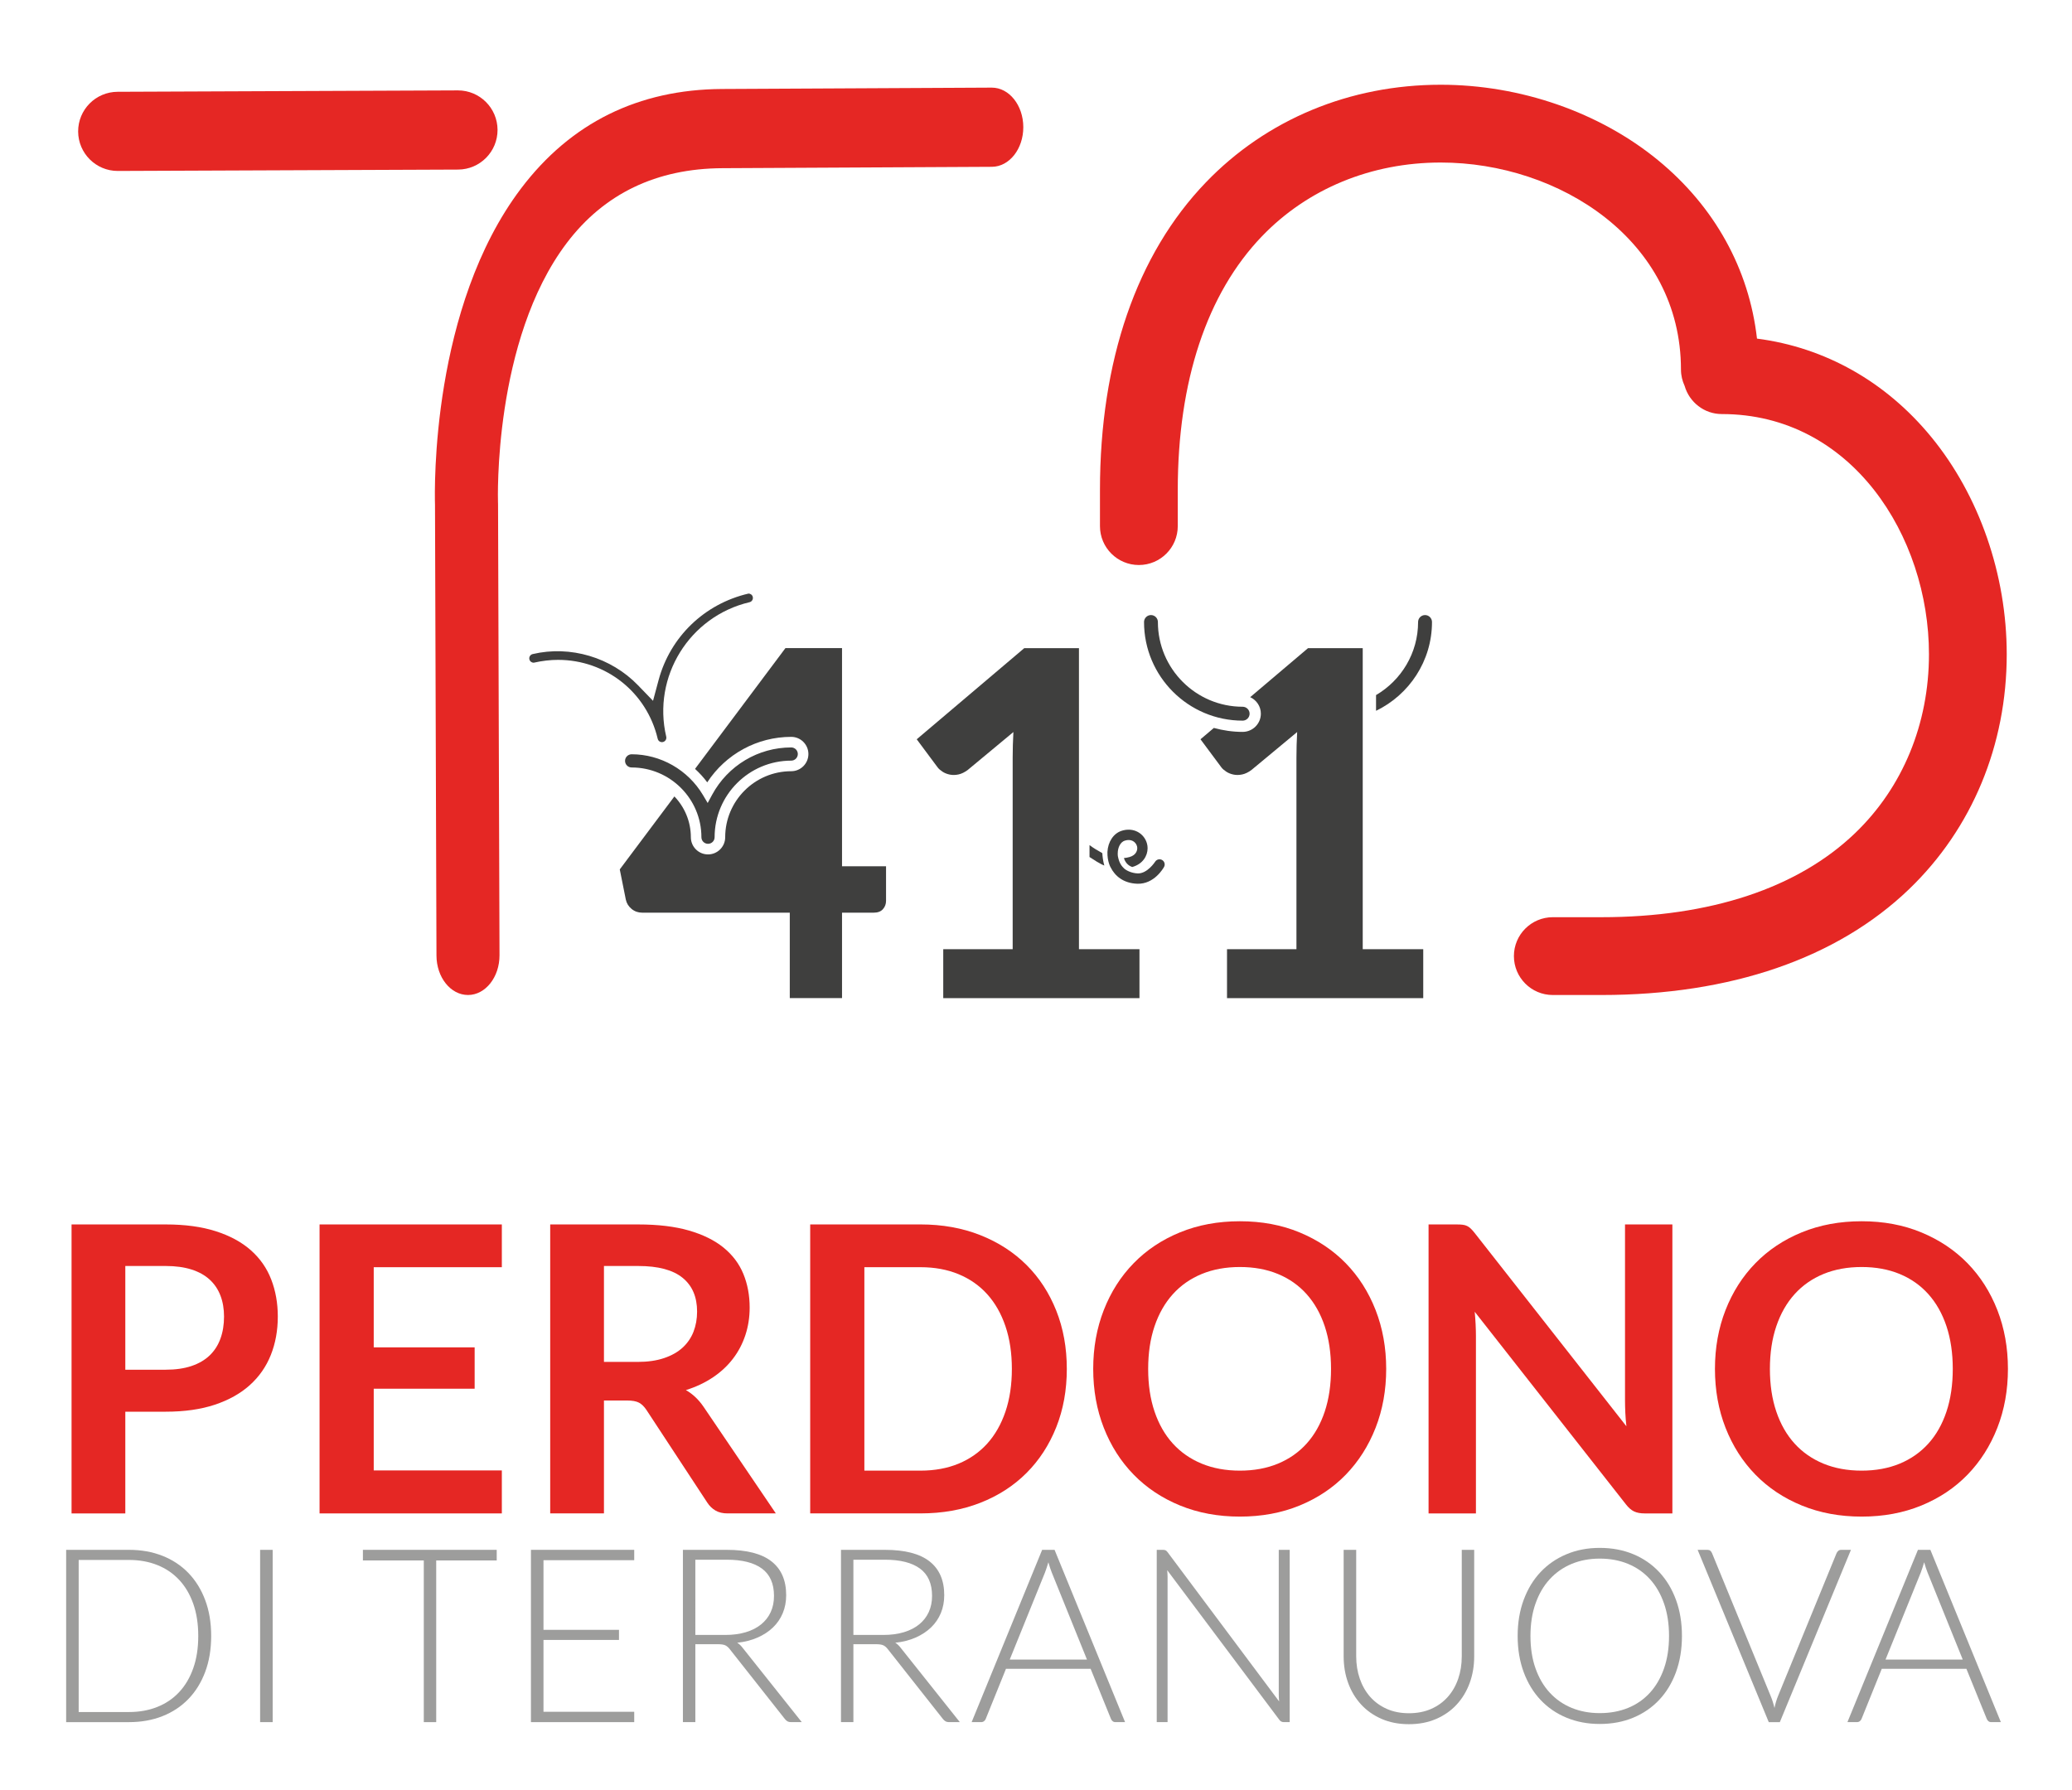 <?xml version="1.0" encoding="utf-8"?>
<!-- Generator: Adobe Illustrator 15.0.0, SVG Export Plug-In . SVG Version: 6.00 Build 0)  -->
<!DOCTYPE svg PUBLIC "-//W3C//DTD SVG 1.0//EN" "http://www.w3.org/TR/2001/REC-SVG-20010904/DTD/svg10.dtd">
<svg version="1.0" id="Livello_1" xmlns="http://www.w3.org/2000/svg" xmlns:xlink="http://www.w3.org/1999/xlink" x="0px" y="0px"
	 width="346.774px" height="299.613px" viewBox="0 0 346.774 299.613" enable-background="new 0 0 346.774 299.613"
	 xml:space="preserve">
<polygon fill="#E52724" points="53.482,204.949 53.482,253.317 83.989,253.317 83.989,246.123 62.548,246.123 62.548,232.444 
	79.438,232.444 79.438,225.522 62.548,225.522 62.548,212.107 83.989,212.107 83.989,204.949 "/>
<path fill="#E52724" d="M101.079,227.959h5.619c1.695,0,3.174-0.209,4.433-0.636c1.259-0.422,2.295-1.007,3.109-1.753
	c0.816-0.747,1.423-1.636,1.825-2.659c0.4-1.027,0.602-2.153,0.602-3.379c0-2.452-0.808-4.336-2.427-5.652
	c-1.616-1.315-4.084-1.976-7.407-1.976h-5.754V227.959z M101.079,234.417v18.898h-8.996v-48.366h14.75
	c3.301,0,6.126,0.341,8.48,1.02c2.35,0.683,4.281,1.635,5.786,2.86c1.504,1.229,2.608,2.693,3.31,4.398
	c0.702,1.705,1.055,3.585,1.055,5.637c0,1.629-0.241,3.166-0.719,4.616c-0.481,1.45-1.171,2.764-2.077,3.945
	c-0.902,1.184-2.015,2.218-3.341,3.111c-1.328,0.894-2.838,1.607-4.535,2.14c1.139,0.647,2.119,1.574,2.946,2.777l12.106,17.861
	h-8.095c-0.779,0-1.441-0.155-1.99-0.47c-0.545-0.312-1.009-0.756-1.387-1.338l-10.167-15.485c-0.381-0.58-0.798-0.991-1.255-1.237
	c-0.458-0.245-1.133-0.368-2.023-0.368H101.079z"/>
<path fill="#E52724" d="M169.348,229.131c0-2.651-0.357-5.033-1.071-7.141c-0.716-2.108-1.729-3.891-3.044-5.351
	c-1.318-1.462-2.916-2.581-4.8-3.361c-1.885-0.78-4.009-1.173-6.371-1.173h-9.4v34.052h9.4c2.362,0,4.486-0.391,6.371-1.17
	c1.884-0.783,3.482-1.903,4.8-3.363c1.315-1.461,2.328-3.244,3.044-5.351C168.991,234.166,169.348,231.785,169.348,229.131
	 M178.544,229.131c0,3.546-0.59,6.802-1.771,9.769c-1.183,2.966-2.844,5.519-4.983,7.659c-2.142,2.14-4.717,3.802-7.726,4.982
	c-3.011,1.182-6.345,1.774-10.001,1.774h-18.466v-48.368h18.466c3.656,0,6.99,0.598,10.001,1.791
	c3.009,1.192,5.584,2.855,7.726,4.983c2.14,2.131,3.801,4.676,4.983,7.645C177.954,222.331,178.544,225.585,178.544,229.131"/>
<path fill="#E52724" d="M222.764,229.131c0-2.651-0.352-5.033-1.053-7.141c-0.703-2.108-1.713-3.896-3.028-5.368
	c-1.315-1.471-2.913-2.598-4.801-3.379c-1.884-0.781-4.008-1.169-6.371-1.169c-2.364,0-4.493,0.388-6.389,1.169
	c-1.894,0.781-3.505,1.908-4.833,3.379c-1.327,1.472-2.347,3.26-3.061,5.368c-0.715,2.107-1.069,4.489-1.069,7.141
	c0,2.653,0.354,5.034,1.069,7.143c0.714,2.106,1.733,3.89,3.061,5.351c1.328,1.46,2.939,2.58,4.833,3.363
	c1.896,0.779,4.024,1.17,6.389,1.17c2.363,0,4.487-0.391,6.371-1.17c1.888-0.783,3.485-1.903,4.801-3.363
	c1.315-1.461,2.325-3.244,3.028-5.351C222.412,234.166,222.764,231.785,222.764,229.131 M231.996,229.131
	c0,3.546-0.593,6.832-1.772,9.852c-1.184,3.021-2.845,5.635-4.984,7.844c-2.142,2.207-4.717,3.93-7.728,5.166
	c-3.01,1.237-6.345,1.858-10.001,1.858c-3.658,0-6.996-0.621-10.017-1.858c-3.021-1.236-5.609-2.959-7.759-5.166
	c-2.155-2.209-3.82-4.822-5.002-7.844c-1.182-3.02-1.772-6.306-1.772-9.852s0.591-6.828,1.772-9.851s2.847-5.637,5.002-7.844
	c2.149-2.205,4.737-3.931,7.759-5.166c3.021-1.237,6.358-1.855,10.017-1.855c3.656,0,6.991,0.621,10.001,1.871
	c3.011,1.251,5.586,2.972,7.728,5.166c2.14,2.199,3.801,4.806,4.984,7.828C231.403,222.303,231.996,225.585,231.996,229.131"/>
<path fill="#E52724" d="M244.805,205c0.269,0.032,0.507,0.1,0.72,0.201c0.212,0.1,0.418,0.244,0.619,0.435
	c0.2,0.188,0.42,0.44,0.667,0.752l25.387,32.343c-0.087-0.78-0.149-1.541-0.183-2.29c-0.032-0.748-0.05-1.443-0.05-2.093v-29.399
	h7.928v48.368h-4.651c-0.712,0-1.304-0.111-1.771-0.337c-0.467-0.221-0.924-0.621-1.371-1.203l-25.288-32.212
	c0.069,0.716,0.118,1.423,0.152,2.126c0.035,0.701,0.051,1.342,0.051,1.922v29.704h-7.928v-48.368h4.717
	C244.203,204.948,244.536,204.964,244.805,205"/>
<path fill="#E52724" d="M326.82,229.131c0-2.651-0.353-5.033-1.053-7.141c-0.703-2.108-1.712-3.896-3.028-5.368
	c-1.316-1.471-2.914-2.598-4.799-3.379s-4.011-1.169-6.371-1.169c-2.367,0-4.494,0.388-6.392,1.169
	c-1.893,0.781-3.505,1.908-4.833,3.379c-1.325,1.472-2.345,3.26-3.058,5.368c-0.715,2.107-1.071,4.489-1.071,7.141
	c0,2.653,0.356,5.034,1.071,7.143c0.713,2.106,1.732,3.89,3.058,5.351c1.328,1.46,2.94,2.58,4.833,3.363
	c1.897,0.779,4.024,1.17,6.392,1.17c2.36,0,4.486-0.391,6.371-1.17c1.885-0.783,3.482-1.903,4.799-3.363
	c1.316-1.461,2.325-3.244,3.028-5.351C326.468,234.166,326.82,231.785,326.82,229.131 M336.052,229.131
	c0,3.546-0.591,6.832-1.771,9.852c-1.185,3.021-2.843,5.635-4.985,7.844c-2.14,2.207-4.715,3.93-7.725,5.166
	c-3.013,1.237-6.347,1.858-10.001,1.858c-3.659,0-6.998-0.621-10.02-1.858c-3.021-1.236-5.607-2.959-7.759-5.166
	c-2.153-2.209-3.818-4.822-5.002-7.844c-1.181-3.02-1.771-6.306-1.771-9.852s0.591-6.828,1.771-9.851
	c1.184-3.022,2.849-5.637,5.002-7.844c2.151-2.205,4.738-3.931,7.759-5.166c3.021-1.237,6.36-1.855,10.02-1.855
	c3.654,0,6.988,0.621,10.001,1.871c3.01,1.251,5.585,2.972,7.725,5.166c2.143,2.199,3.801,4.806,4.985,7.828
	C335.461,222.303,336.052,225.585,336.052,229.131"/>
<path fill="#E52724" d="M20.972,229.264h6.757c1.647,0,3.088-0.204,4.315-0.618c1.225-0.411,2.241-1.003,3.042-1.771
	c0.803-0.77,1.406-1.706,1.807-2.812c0.402-1.104,0.601-2.337,0.601-3.694c0-1.294-0.199-2.466-0.601-3.513
	c-0.401-1.049-1.004-1.942-1.807-2.676c-0.801-0.738-1.817-1.299-3.042-1.688c-1.227-0.392-2.668-0.588-4.315-0.588h-6.757V229.264z
	 M20.972,236.291v17.025h-8.997v-48.368h15.754c3.233,0,6.031,0.382,8.393,1.139c2.365,0.757,4.317,1.817,5.856,3.177
	c1.538,1.361,2.676,2.988,3.41,4.885c0.735,1.895,1.106,3.968,1.106,6.222c0,2.341-0.393,4.486-1.173,6.438
	c-0.78,1.952-1.95,3.628-3.512,5.034c-1.56,1.404-3.512,2.498-5.853,3.278c-2.342,0.78-5.082,1.171-8.227,1.171H20.972z"/>
<path fill="#E52724" d="M78.324,166.543c-2.905,0-5.263-2.952-5.275-6.599l-0.246-75.426c-0.081-2.759-0.628-33.106,14.402-52.973
	c8.303-10.971,19.622-16.574,33.647-16.65l45.117-0.228h0.021c2.899,0,5.26,2.949,5.272,6.599c0.012,3.659-2.338,6.634-5.252,6.655
	l-45.114,0.231c-11.038,0.055-19.8,4.269-26.045,12.525C82.495,57.005,83.336,83.796,83.345,84.06l0.009,0.28l0.245,75.55
	c0.009,3.656-2.341,6.637-5.255,6.654H78.324z"/>
<path fill="#E52724" d="M19.703,28.615c-3.644,0-6.608-2.952-6.625-6.602c-0.012-3.659,2.94-6.634,6.602-6.649l56.933-0.233h0.032
	c3.644,0,6.607,2.946,6.625,6.599c0.012,3.659-2.94,6.637-6.602,6.654l-56.936,0.231H19.703z"/>
<path fill="#E52724" d="M323.228,73.154c-7.618-9.296-17.823-15.01-29.175-16.477c-1.32-11.631-7.087-22.091-16.57-29.868
	c-9.79-8.025-23.038-12.625-36.355-12.625c-15.212,0-29.17,5.801-39.299,16.331c-11.605,12.055-17.737,29.865-17.737,51.512v6.038
	c0,3.594,2.917,6.508,6.512,6.508s6.509-2.914,6.509-6.508v-6.038c0-18.213,4.875-32.902,14.098-42.487
	c7.654-7.955,18.277-12.336,29.918-12.336c19.761,0,40.201,12.967,40.201,34.663c0,0.976,0.23,1.891,0.611,2.721
	c0.782,2.715,3.262,4.717,6.228,4.717c21.699,0,34.666,20.44,34.666,40.202c0,11.637-4.38,22.266-12.338,29.92
	c-9.58,9.221-24.272,14.095-42.482,14.095h-8.136c-3.591,0-6.508,2.917-6.508,6.509c0,3.598,2.917,6.515,6.508,6.515h8.136
	c21.645,0,39.457-6.135,51.513-17.737c10.529-10.132,16.324-24.087,16.324-39.301C335.85,96.192,331.253,82.941,323.228,73.154"/>
<path fill="#3F3F3E" d="M238.501,102.95c-0.643,0-1.166,0.523-1.166,1.163c0,5.213-2.836,9.768-7.039,12.232v2.629
	c5.531-2.67,9.365-8.319,9.365-14.861C239.661,103.473,239.138,102.95,238.501,102.95"/>
<path fill="#3F3F3E" d="M105.715,126.252c-0.613,0-1.106,0.496-1.106,1.103c0,0.61,0.493,1.106,1.106,1.106
	c6.436,0,11.675,5.24,11.675,11.675c0,0.613,0.496,1.103,1.106,1.103c0.607,0,1.103-0.49,1.103-1.103
	c0-7.07,5.753-12.82,12.823-12.82c0.607,0,1.103-0.496,1.103-1.106s-0.496-1.103-1.103-1.103c-5.534,0-10.604,3.036-13.241,7.926
	l-0.742,1.374l-0.797-1.341C115.138,128.864,110.57,126.252,105.715,126.252"/>
<path fill="#3F3F3E" d="M140.923,144.997v-36.513h-9.472l-15.128,20.212c0.742,0.685,1.437,1.428,2.041,2.254
	c3.096-4.731,8.356-7.613,14.058-7.613c1.584,0,2.874,1.289,2.874,2.876c0,1.581-1.29,2.874-2.874,2.874
	c-6.096,0-11.052,4.957-11.052,11.049c0,1.585-1.29,2.877-2.874,2.877c-1.587,0-2.874-1.292-2.874-2.877
	c0-2.648-1.052-5.049-2.753-6.829l-9.144,12.213l1.013,5.059c0.132,0.622,0.46,1.142,0.971,1.563
	c0.511,0.418,1.103,0.622,1.78,0.622h24.69v14.293h8.744v-14.293h5.302c0.68,0,1.188-0.191,1.539-0.583
	c0.352-0.391,0.526-0.857,0.526-1.398v-5.786H140.923z"/>
<path fill="#3F3F3E" d="M125.442,100.797c0.394-0.09,0.64-0.487,0.544-0.884c-0.084-0.369-0.424-0.562-0.709-0.562
	c-7.407,1.723-13.106,7.259-15.048,14.461l-0.938,3.49l-2.513-2.6c-4.508-4.668-11.32-6.709-17.632-5.221
	c-0.394,0.09-0.64,0.487-0.547,0.881c0.087,0.366,0.424,0.565,0.709,0.565c1.458-0.325,2.781-0.478,4.091-0.478
	c7.993,0,14.846,5.429,16.674,13.205c0.108,0.445,0.535,0.634,0.884,0.544c0.39-0.093,0.634-0.487,0.547-0.881
	C109.136,113.266,115.388,103.164,125.442,100.797"/>
<path fill="#3F3F3E" d="M157.863,158.881h11.62v-32.034c0-1.372,0.04-2.81,0.121-4.317l-7.626,6.334
	c-0.538,0.404-1.062,0.66-1.573,0.766c-0.511,0.108-0.996,0.116-1.452,0.021c-0.458-0.094-0.861-0.255-1.211-0.485
	c-0.35-0.227-0.619-0.463-0.807-0.706l-3.51-4.719l17.994-15.251h9.158v50.391h10.127v8.19h-32.841V158.881z"/>
<path fill="#3F3F3E" d="M182.344,141.452c0.47,0.379,1.568,1.045,2.142,1.351c0.029,0.515,0.111,1.295,0.335,2.069
	c-0.727-0.271-1.864-1.019-2.477-1.422V141.452z"/>
<path fill="#3F3F3E" d="M194.521,143.964c-0.404-0.255-0.939-0.135-1.193,0.268c-0.013,0.018-1.31,2.029-2.933,1.96
	c-1.064-0.042-1.954-0.525-2.272-0.838c-0.319-0.315-0.787-0.782-1.024-1.989c-0.031-0.164-0.034-0.33-0.034-0.494
	c0-1.042,0.462-1.927,1.173-2.16c0.513-0.166,0.983-0.144,1.366,0.062c0.339,0.182,0.592,0.506,0.692,0.883
	c0.144,0.539-0.071,1.461-1.251,1.796c-0.319,0.088-0.633,0.146-0.942,0.171c0.16,0.536,0.528,1.195,1.379,1.496l-0.004,0.005
	c0.013-0.005,0.026-0.005,0.037-0.009c1.752-0.495,2.55-1.861,2.55-3.14c0-0.262-0.033-0.521-0.1-0.765
	c-0.222-0.836-0.78-1.547-1.536-1.955c-0.8-0.435-1.77-0.502-2.728-0.189c-1.365,0.448-2.271,1.863-2.358,3.541
	c-0.043,1.588,0.532,2.59,0.549,2.594c0.697,1.395,2.094,2.632,4.433,2.721c2.867,0.108,4.395-2.65,4.468-2.767
	C195.045,144.751,194.923,144.217,194.521,143.964"/>
<path fill="#3F3F3E" d="M228.069,158.881v-50.391h-9.158l-9.677,8.202c1.05,0.482,1.786,1.536,1.786,2.765
	c0,1.681-1.369,3.048-3.052,3.048c-1.668,0-3.276-0.243-4.813-0.661l-2.238,1.897l3.51,4.72c0.188,0.242,0.457,0.478,0.808,0.705
	c0.349,0.23,0.753,0.391,1.21,0.485c0.457,0.095,0.941,0.087,1.453-0.021c0.51-0.106,1.035-0.362,1.572-0.766l7.626-6.334
	c-0.081,1.507-0.12,2.945-0.12,4.317v32.034h-11.62v8.19h32.841v-8.19H228.069z"/>
<path fill="#3F3F3E" d="M192.627,102.95c-0.637,0-1.159,0.523-1.159,1.163c0,9.102,7.399,16.509,16.502,16.509
	c0.643,0,1.166-0.523,1.166-1.164c0-0.64-0.523-1.163-1.166-1.163c-7.815,0-14.183-6.363-14.183-14.182
	C193.787,103.473,193.268,102.95,192.627,102.95"/>
<rect x="43.534" y="259.417" fill="#9D9D9C" width="2.1" height="28.835"/>
<polygon fill="#9D9D9C" points="60.736,259.414 60.736,261.188 70.927,261.188 70.927,288.252 73.005,288.252 73.005,261.188 
	83.132,261.188 83.132,259.414 "/>
<polygon fill="#9D9D9C" points="88.859,259.414 88.859,288.252 106.144,288.252 106.144,286.52 90.958,286.52 90.958,274.495 
	103.596,274.495 103.596,272.804 90.958,272.804 90.958,261.146 106.144,261.146 106.144,259.414 "/>
<path fill="#9D9D9C" d="M116.374,273.659h5.013c1.278,0,2.421-0.153,3.433-0.458c1.012-0.306,1.867-0.741,2.569-1.315
	c0.699-0.569,1.233-1.256,1.6-2.057c0.368-0.802,0.549-1.704,0.549-2.709c0-2.051-0.672-3.573-2.017-4.568
	c-1.343-0.989-3.302-1.485-5.869-1.485h-5.278V273.659z M116.374,275.209v13.043h-2.081v-28.837h7.359
	c3.327,0,5.815,0.641,7.458,1.924c1.644,1.284,2.466,3.171,2.466,5.657c0,1.099-0.189,2.104-0.57,3.015
	c-0.381,0.911-0.926,1.708-1.64,2.396c-0.715,0.685-1.573,1.249-2.578,1.691c-1.007,0.442-2.14,0.732-3.404,0.866
	c0.325,0.202,0.617,0.476,0.876,0.815l9.925,12.473h-1.813c-0.217,0-0.405-0.041-0.561-0.122c-0.156-0.082-0.308-0.219-0.459-0.408
	l-9.23-11.699c-0.233-0.299-0.48-0.51-0.746-0.631c-0.264-0.122-0.674-0.183-1.233-0.183H116.374z"/>
<path fill="#9D9D9C" d="M142.826,273.659h5.015c1.275,0,2.42-0.153,3.432-0.458c1.012-0.306,1.868-0.741,2.569-1.315
	c0.698-0.569,1.232-1.256,1.599-2.057c0.368-0.802,0.551-1.704,0.551-2.709c0-2.051-0.673-3.573-2.019-4.568
	c-1.342-0.989-3.302-1.485-5.869-1.485h-5.278V273.659z M142.826,275.209v13.043h-2.078v-28.837h7.356
	c3.329,0,5.815,0.641,7.459,1.924c1.643,1.284,2.467,3.171,2.467,5.657c0,1.099-0.191,2.104-0.572,3.015
	c-0.381,0.911-0.926,1.708-1.64,2.396c-0.714,0.685-1.571,1.249-2.577,1.691c-1.007,0.442-2.141,0.732-3.405,0.866
	c0.327,0.202,0.617,0.476,0.876,0.815l9.927,12.473h-1.814c-0.218,0-0.406-0.041-0.562-0.122c-0.156-0.082-0.308-0.219-0.458-0.408
	l-9.231-11.699c-0.233-0.299-0.478-0.51-0.746-0.631c-0.264-0.122-0.674-0.183-1.232-0.183H142.826z"/>
<path fill="#9D9D9C" d="M168.993,277.776h12.922l-5.89-14.57c-0.096-0.23-0.191-0.493-0.285-0.786
	c-0.097-0.292-0.191-0.6-0.284-0.926c-0.095,0.326-0.191,0.634-0.287,0.926c-0.095,0.293-0.188,0.559-0.285,0.806L168.993,277.776z
	 M188.294,288.252h-1.61c-0.19,0-0.347-0.053-0.468-0.155c-0.123-0.098-0.218-0.231-0.287-0.395l-3.401-8.377h-14.165l-3.384,8.377
	c-0.053,0.151-0.149,0.278-0.286,0.387c-0.135,0.107-0.298,0.163-0.487,0.163h-1.591l11.801-28.839h2.078L188.294,288.252z"/>
<path fill="#9D9D9C" d="M195.061,259.487c0.107,0.048,0.225,0.15,0.346,0.315l18.67,24.985c-0.042-0.407-0.062-0.802-0.062-1.183
	v-24.19h1.832v28.837h-0.997c-0.313,0-0.564-0.134-0.754-0.408l-18.75-25.024c0.04,0.405,0.061,0.795,0.061,1.16v24.272h-1.812
	v-28.837h1.017C194.803,259.415,194.95,259.438,195.061,259.487"/>
<path fill="#9D9D9C" d="M235.8,286.763c1.386,0,2.626-0.241,3.719-0.722c1.096-0.483,2.021-1.15,2.783-2.009
	c0.761-0.856,1.341-1.863,1.741-3.025c0.402-1.163,0.601-2.414,0.601-3.759v-17.834h2.08v17.834c0,1.589-0.252,3.071-0.754,4.452
	c-0.504,1.379-1.227,2.58-2.17,3.605c-0.943,1.027-2.093,1.831-3.443,2.415c-1.354,0.586-2.872,0.878-4.557,0.878
	c-1.684,0-3.201-0.292-4.556-0.878c-1.352-0.584-2.497-1.388-3.442-2.415c-0.944-1.025-1.669-2.227-2.17-3.605
	c-0.504-1.381-0.756-2.863-0.756-4.452v-17.834h2.099v17.812c0,1.346,0.202,2.6,0.603,3.759c0.401,1.163,0.979,2.173,1.731,3.028
	c0.757,0.855,1.681,1.528,2.773,2.018C233.174,286.519,234.414,286.763,235.8,286.763"/>
<path fill="#9D9D9C" d="M279.333,273.823c0-2.009-0.279-3.815-0.836-5.42c-0.558-1.604-1.342-2.966-2.354-4.076
	c-1.012-1.115-2.229-1.968-3.658-2.56c-1.426-0.59-3.01-0.885-4.747-0.885c-1.71,0-3.278,0.295-4.698,0.885
	c-1.418,0.592-2.645,1.444-3.67,2.56c-1.025,1.11-1.82,2.473-2.382,4.076c-0.566,1.604-0.847,3.411-0.847,5.42
	c0,2.023,0.28,3.837,0.847,5.434c0.562,1.594,1.356,2.95,2.382,4.064c1.025,1.112,2.252,1.963,3.67,2.548
	c1.42,0.583,2.988,0.875,4.698,0.875c1.737,0,3.321-0.292,4.747-0.875c1.429-0.585,2.646-1.436,3.658-2.548
	c1.013-1.114,1.797-2.471,2.354-4.064C279.054,277.66,279.333,275.846,279.333,273.823 M281.494,273.823
	c0,2.229-0.335,4.25-0.999,6.063c-0.666,1.816-1.604,3.364-2.813,4.647c-1.211,1.285-2.656,2.276-4.342,2.975
	c-1.683,0.7-3.552,1.051-5.603,1.051c-2.024,0-3.881-0.351-5.565-1.051c-1.684-0.698-3.131-1.689-4.341-2.975
	c-1.209-1.283-2.149-2.831-2.822-4.647c-0.672-1.813-1.01-3.834-1.01-6.063c0-2.215,0.338-4.229,1.01-6.041
	c0.673-1.815,1.613-3.364,2.822-4.647c1.21-1.284,2.657-2.279,4.341-2.985c1.685-0.708,3.541-1.063,5.565-1.063
	c2.051,0,3.92,0.351,5.603,1.051c1.686,0.699,3.131,1.697,4.342,2.986c1.21,1.291,2.147,2.843,2.813,4.658
	C281.159,269.593,281.494,271.608,281.494,273.823"/>
<path fill="#9D9D9C" d="M284.121,259.415h1.648c0.192,0,0.349,0.049,0.471,0.15c0.123,0.103,0.219,0.238,0.286,0.4l9.821,23.926
	c0.259,0.625,0.47,1.291,0.634,1.997c0.149-0.733,0.347-1.399,0.591-1.997l9.802-23.926c0.067-0.149,0.166-0.278,0.295-0.389
	c0.129-0.108,0.29-0.162,0.48-0.162h1.63l-11.901,28.839h-1.854L284.121,259.415z"/>
<path fill="#9D9D9C" d="M315.568,277.776h12.92l-5.89-14.57c-0.094-0.23-0.189-0.493-0.285-0.786
	c-0.096-0.292-0.189-0.6-0.283-0.926c-0.097,0.326-0.19,0.634-0.286,0.926c-0.095,0.293-0.191,0.559-0.285,0.806L315.568,277.776z
	 M334.869,288.252h-1.609c-0.191,0-0.348-0.053-0.471-0.155c-0.121-0.098-0.216-0.231-0.285-0.395l-3.404-8.377h-14.162
	l-3.384,8.377c-0.054,0.151-0.149,0.278-0.285,0.387c-0.136,0.107-0.299,0.163-0.489,0.163h-1.59l11.8-28.839h2.08L334.869,288.252z
	"/>
<path fill="#9D9D9C" d="M33.181,273.823c0-2.009-0.277-3.806-0.835-5.381c-0.554-1.573-1.34-2.907-2.354-3.994
	c-1.011-1.087-2.231-1.915-3.657-2.486c-1.426-0.572-3.012-0.856-4.749-0.856h-8.418v25.456h8.418c1.737,0,3.323-0.286,4.749-0.856
	c1.426-0.569,2.646-1.398,3.657-2.486c1.014-1.087,1.8-2.418,2.354-3.995C32.904,277.649,33.181,275.846,33.181,273.823
	 M35.342,273.823c0,2.229-0.331,4.231-0.998,6.012c-0.666,1.779-1.604,3.298-2.812,4.545c-1.21,1.251-2.657,2.207-4.339,2.873
	c-1.688,0.667-3.556,1-5.607,1H11.071v-28.839h10.515c2.051,0,3.919,0.335,5.607,1.001c1.682,0.664,3.129,1.622,4.339,2.873
	c1.208,1.251,2.146,2.765,2.812,4.543C35.011,269.611,35.342,271.608,35.342,273.823"/>
</svg>
